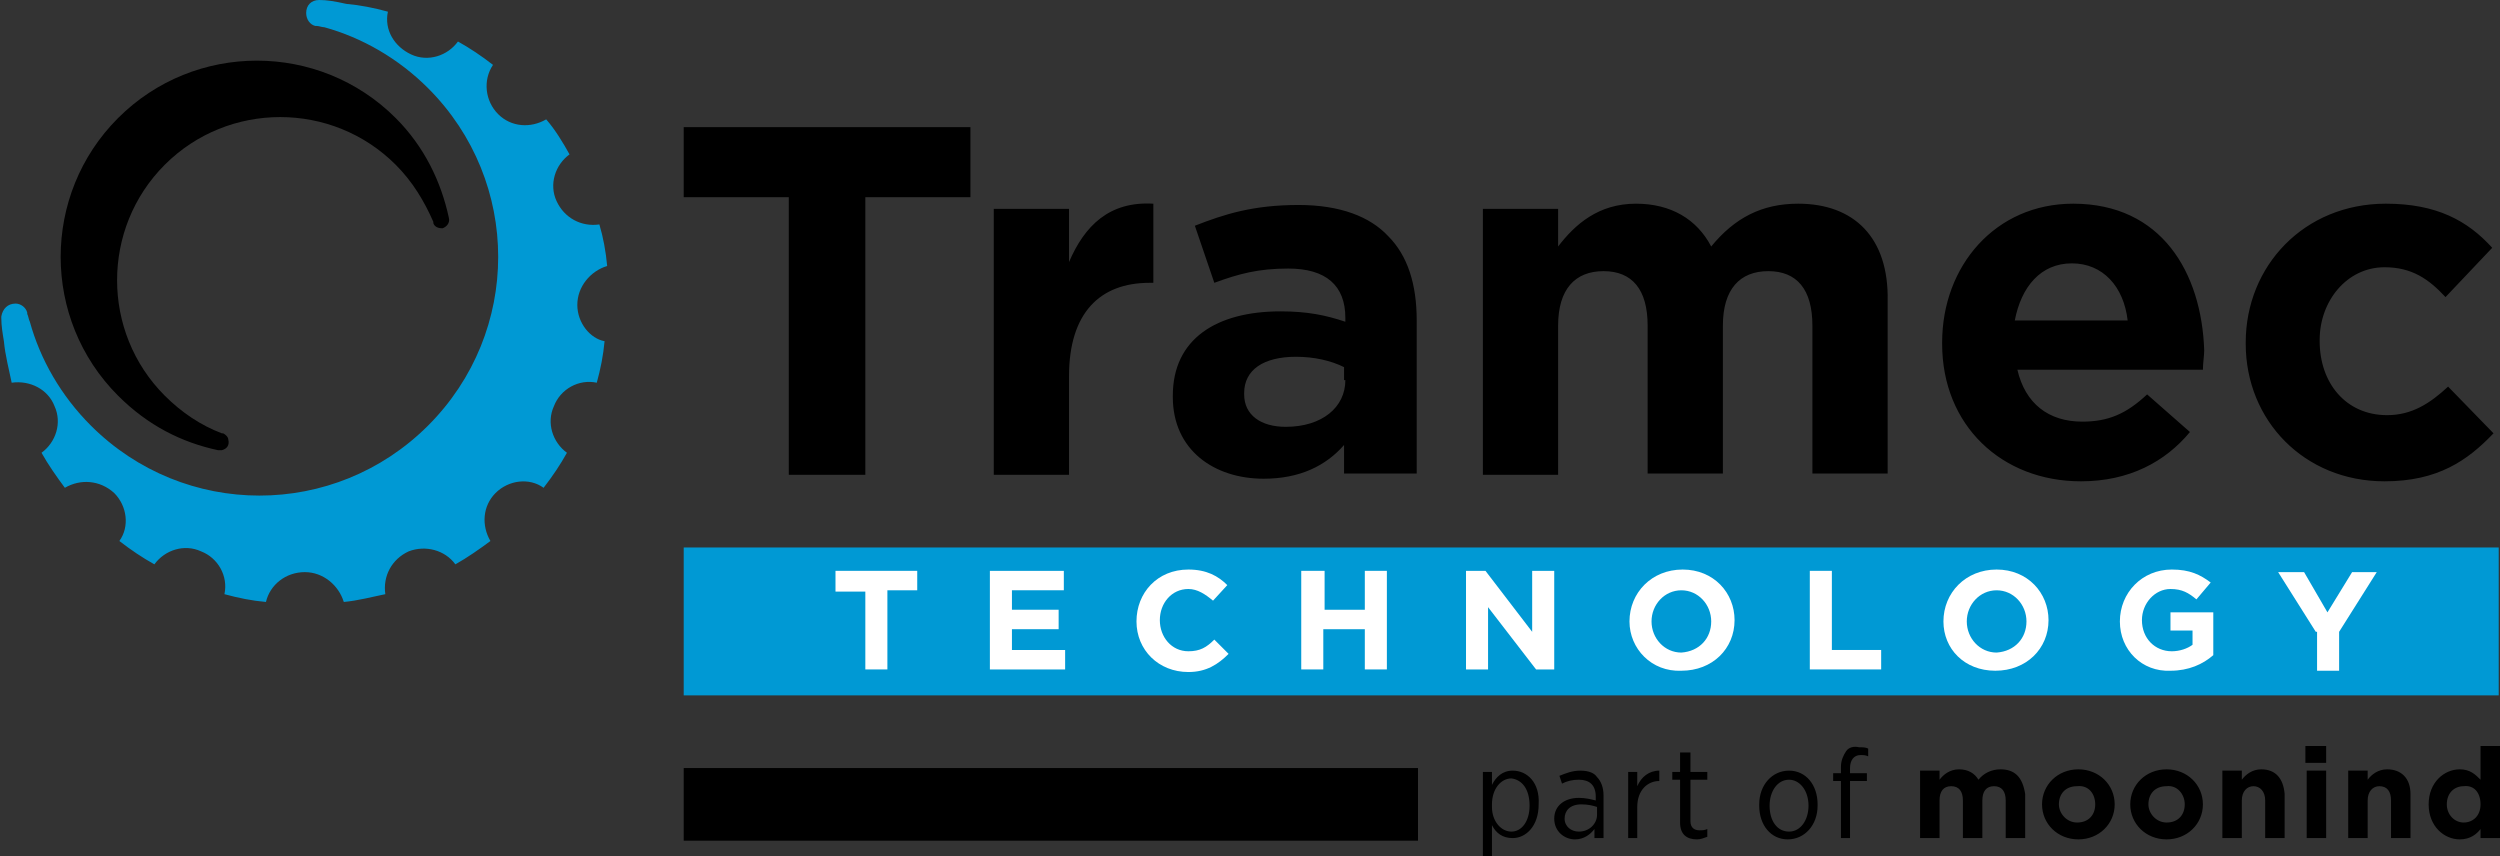 <?xml version="1.0" encoding="utf-8"?>
<!-- Generator: Adobe Illustrator 24.0.0, SVG Export Plug-In . SVG Version: 6.00 Build 0)  -->
<svg version="1.1" id="Livello_1" xmlns="http://www.w3.org/2000/svg" xmlns:xlink="http://www.w3.org/1999/xlink" x="0px" y="0px"
	 viewBox="0 0 192.7 66" style="enable-background:new 0 0 192.7 66;" xml:space="preserve">
<rect x="0" y="0" width="192.7" height="66" fill="#333333" stroke="none"/>
<style type="text/css">
	.st0{fill:#0099D4;}
	.st1{fill:#FFFFFF;}
</style>
<g>
	<g>
		<g>
			<path d="M100.1,15.8c-3.5,0-5.7,0.7-8,1.6l1.5,4.4c1.9-0.7,3.4-1.1,5.7-1.1c2.9,0,4.4,1.3,4.4,3.8v0.3c-1.5-0.5-2.9-0.8-5-0.8
				c-4.9,0-8.3,2.1-8.3,6.5v0.1c0,4.1,3.2,6.3,7,6.3c2.8,0,4.8-1,6.2-2.6v2.2h5.6V24.7c0-2.8-0.7-5-2.2-6.5
				C105.6,16.7,103.3,15.8,100.1,15.8z M103.7,29.3c0,2.1-1.8,3.6-4.6,3.6c-1.9,0-3.2-0.9-3.2-2.5v-0.1c0-1.8,1.5-2.8,4-2.8
				c1.4,0,2.7,0.3,3.7,0.8V29.3z M82.4,20.2v-4.1h-5.8v20.5h5.8V29c0-4.9,2.4-7.2,6.2-7.2h0.3v-6.1C85.5,15.5,83.6,17.4,82.4,20.2z
				 M52.7,15.2h8.1v21.4h5.9V15.2h8.1V9.8H52.7V15.2z M188.7,29.8c-1.4,1.3-2.8,2.2-4.7,2.2c-3.2,0-5.2-2.5-5.2-5.7v-0.1
				c0-3,2.1-5.6,5-5.6c2.1,0,3.4,0.9,4.7,2.3l3.6-3.8c-1.9-2.1-4.3-3.4-8.2-3.4c-6.3,0-10.8,4.8-10.8,10.7v0.1
				c0,5.9,4.5,10.6,10.7,10.6c4.1,0,6.4-1.6,8.4-3.7L188.7,29.8z M138.6,15.7c-2.8,0-4.9,1.1-6.7,3.3c-1.1-2.1-3.1-3.3-5.8-3.3
				c-2.9,0-4.7,1.6-6,3.3v-2.9h-5.8v20.5h5.8V25.1c0-2.8,1.3-4.2,3.5-4.2c2.2,0,3.4,1.4,3.4,4.2v11.4h5.8V25.1
				c0-2.8,1.3-4.2,3.5-4.2c2.2,0,3.4,1.4,3.4,4.2v11.4h5.8V23.2C145.6,18.3,142.9,15.7,138.6,15.7z M159.8,15.7
				c-6,0-10.1,4.8-10.1,10.7v0.1c0,6.3,4.6,10.6,10.7,10.6c3.7,0,6.5-1.5,8.4-3.8l-3.3-2.9c-1.6,1.5-3,2.1-5,2.1c-2.6,0-4.4-1.4-5-4
				h14.3c0-0.5,0.1-1.1,0.1-1.5C169.7,21,166.6,15.7,159.8,15.7z M155.3,24.7c0.5-2.6,2-4.4,4.4-4.4c2.4,0,4,1.8,4.3,4.4H155.3z"/>
			<rect x="52.7" y="42.2" class="st0" width="139.9" height="11.4"/>
			<g>
				<g>
					<path d="M16.8,34.7C16.9,34.7,16.9,34.7,16.8,34.7c0.1,0,0.2,0,0.3,0c0.4-0.1,0.6-0.4,0.5-0.8c0-0.2-0.2-0.4-0.4-0.5
						c0,0,0,0-0.1,0c-1.6-0.6-3.1-1.6-4.4-2.9c-4.9-4.9-4.9-12.9,0-17.8c4.9-4.9,12.9-4.9,17.8,0c1.3,1.3,2.2,2.8,2.9,4.4
						c0,0,0,0,0,0.1c0.1,0.3,0.4,0.4,0.7,0.4c0.3-0.1,0.6-0.4,0.5-0.8c0,0,0,0,0,0c0,0,0,0,0,0c-0.6-2.8-1.9-5.5-4.1-7.7
						c-5.9-5.9-15.5-5.9-21.4,0c-5.9,5.9-5.9,15.5,0,21.4C11.4,32.8,14,34.1,16.8,34.7z"/>
					<g>
						<path class="st0" d="M44.5,23.5c0-1.4,1-2.6,2.3-3c-0.1-1.1-0.3-2.2-0.6-3.2c-1.4,0.2-2.7-0.5-3.3-1.8c-0.6-1.3-0.1-2.8,1-3.6
							c-0.5-0.9-1.1-1.9-1.8-2.7c-1.2,0.7-2.7,0.6-3.7-0.4c-1-1-1.2-2.6-0.4-3.8c-0.9-0.7-1.8-1.3-2.7-1.8c-0.8,1.1-2.3,1.6-3.6,1
							c-1.3-0.6-2.1-1.9-1.8-3.3c-1.1-0.3-2.1-0.5-3.2-0.6C25.8,0.1,25.2,0,24.6,0c0,0,0,0,0,0c0,0,0,0,0,0c-0.6,0-1,0.4-1,1
							c0,0.5,0.3,0.9,0.7,1c0,0,0.1,0,0.1,0c0.2,0,0.4,0.1,0.6,0.1c2.9,0.8,5.7,2.4,8,4.7c7.2,7.2,7.2,18.8,0,26
							c-7.2,7.2-18.8,7.2-26,0c-2.3-2.3-3.9-5.1-4.7-8c-0.1-0.2-0.1-0.4-0.2-0.6c0,0,0-0.1,0-0.1c-0.1-0.4-0.5-0.7-0.9-0.7
							c-0.6,0-1,0.4-1.1,1c0,0,0,0,0,0c0,0,0,0.1,0,0.1c0,0.6,0.1,1.2,0.2,1.8c0.1,1.1,0.4,2.2,0.6,3.2c1.4-0.2,2.8,0.5,3.3,1.8
							c0.6,1.3,0.1,2.8-1,3.6c0.5,0.9,1.2,1.9,1.8,2.7c1.2-0.7,2.7-0.6,3.8,0.4c1,1,1.2,2.6,0.4,3.7c0.9,0.7,1.8,1.3,2.7,1.8
							c0.8-1.1,2.3-1.6,3.6-1c1.3,0.5,2.1,1.9,1.8,3.3c1.1,0.3,2.1,0.5,3.2,0.6c0.3-1.3,1.5-2.3,3-2.3c1.4,0,2.6,1,3,2.3
							c1.1-0.1,2.2-0.4,3.2-0.6c-0.2-1.4,0.5-2.7,1.8-3.3c1.3-0.5,2.8-0.1,3.6,1c0.9-0.5,1.9-1.2,2.7-1.8c-0.7-1.2-0.6-2.7,0.4-3.7
							c1-1,2.6-1.2,3.7-0.4c0.7-0.9,1.3-1.8,1.8-2.7c-1.1-0.8-1.6-2.3-1-3.6c0.5-1.3,1.9-2.1,3.3-1.8c0.3-1.1,0.5-2.1,0.6-3.2
							C45.5,26.1,44.5,24.9,44.5,23.5z"/>
					</g>
				</g>
			</g>
		</g>
	</g>
	<g>
		<path class="st1" d="M66.7,45.6h-2.3V44h6.3v1.5h-2.3v6.1h-1.7V45.6z"/>
		<path class="st1" d="M76.3,44h5.7v1.5H78v1.5h3.6v1.5H78v1.6h4.1v1.5h-5.8V44z"/>
		<path class="st1" d="M87.6,47.9L87.6,47.9c0-2.2,1.6-4,4-4c1.4,0,2.3,0.5,3,1.2l-1.1,1.2c-0.6-0.5-1.2-0.9-1.9-0.9
			c-1.3,0-2.2,1.1-2.2,2.4v0c0,1.3,0.9,2.4,2.2,2.4c0.9,0,1.4-0.3,2-0.9l1.1,1.1c-0.8,0.8-1.7,1.4-3.1,1.4
			C89.3,51.8,87.6,50.1,87.6,47.9z"/>
		<path class="st1" d="M100.4,44h1.7v3h3.1v-3h1.7v7.6h-1.7v-3.1H102v3.1h-1.7V44z"/>
		<path class="st1" d="M113,44h1.5l3.6,4.7V44h1.7v7.6h-1.4l-3.7-4.8v4.8H113V44z"/>
		<path class="st1" d="M125.6,47.9L125.6,47.9c0-2.2,1.7-4,4.1-4c2.4,0,4,1.8,4,3.9v0c0,2.2-1.7,3.9-4.1,3.9
			C127.3,51.8,125.6,50,125.6,47.9z M131.9,47.9L131.9,47.9c0-1.3-1-2.4-2.3-2.4c-1.3,0-2.3,1.1-2.3,2.4v0c0,1.3,1,2.4,2.3,2.4
			C131,50.2,131.9,49.2,131.9,47.9z"/>
		<path class="st1" d="M139.5,44h1.7v6.1h3.8v1.5h-5.5V44z"/>
		<path class="st1" d="M149.8,47.9L149.8,47.9c0-2.2,1.7-4,4.1-4c2.4,0,4,1.8,4,3.9v0c0,2.2-1.7,3.9-4.1,3.9S149.8,50,149.8,47.9z
			 M156.2,47.9L156.2,47.9c0-1.3-1-2.4-2.3-2.4c-1.3,0-2.3,1.1-2.3,2.4v0c0,1.3,1,2.4,2.3,2.4C155.3,50.2,156.2,49.2,156.2,47.9z"/>
		<path class="st1" d="M163.4,47.9L163.4,47.9c0-2.2,1.7-4,4-4c1.4,0,2.2,0.4,3,1l-1.1,1.3c-0.6-0.5-1.1-0.8-2-0.8
			c-1.2,0-2.2,1.1-2.2,2.4v0c0,1.4,1,2.4,2.3,2.4c0.6,0,1.2-0.2,1.6-0.5v-1.1h-1.7v-1.4h3.3v3.3c-0.8,0.7-1.9,1.2-3.3,1.2
			C165.1,51.8,163.4,50.1,163.4,47.9z"/>
		<path class="st1" d="M178.5,48.7l-2.9-4.6h2l1.8,3.1l1.9-3.1h1.9l-2.9,4.6v3h-1.7V48.7z"/>
	</g>
	<rect x="52.7" y="59.2" width="56.6" height="5.6"/>
	<path d="M137.9,59.4c-1.3,0-2.3,1.1-2.3,2.6v0.1c0,1.5,0.9,2.6,2.2,2.6c1.3,0,2.3-1.1,2.3-2.6V62C140.1,60.5,139.2,59.4,137.9,59.4
		z M139.4,62.1c0,1.1-0.6,2-1.5,2c-0.9,0-1.5-0.8-1.5-2v0c0-1.1,0.6-2,1.5-2C138.7,60.1,139.4,60.9,139.4,62.1L139.4,62.1z
		 M116.6,59.4c-0.8,0-1.3,0.5-1.6,1.1v-1h-0.7V66h0.7v-2.4c0.3,0.6,0.8,1,1.6,1c1,0,2-0.9,2-2.6V62
		C118.7,60.3,117.7,59.4,116.6,59.4z M117.9,62.1c0,1.2-0.6,2-1.4,2c-0.8,0-1.5-0.8-1.5-1.9V62c0-1.2,0.7-2,1.5-2
		C117.3,60.1,117.9,60.8,117.9,62.1L117.9,62.1z M130.2,58h-0.7v1.5h-0.6v0.6h0.6v3.3c0,0.9,0.5,1.3,1.3,1.3c0.3,0,0.5-0.1,0.8-0.2
		v-0.6c-0.2,0.1-0.4,0.1-0.6,0.1c-0.4,0-0.7-0.2-0.7-0.7v-3.2h1.3v-0.6h-1.3V58z M121.8,59.4c-0.6,0-1.1,0.2-1.6,0.4l0.2,0.6
		c0.4-0.2,0.8-0.3,1.3-0.3c0.8,0,1.3,0.4,1.3,1.3v0.3c-0.4-0.1-0.8-0.2-1.3-0.2c-1.1,0-1.9,0.6-1.9,1.6v0c0,1,0.8,1.6,1.6,1.6
		c0.7,0,1.2-0.4,1.5-0.8v0.7h0.7v-3.3c0-0.6-0.2-1.1-0.5-1.4C122.9,59.6,122.5,59.4,121.8,59.4z M123.1,62.8c0,0.7-0.6,1.3-1.4,1.3
		c-0.6,0-1.1-0.4-1.1-1v0c0-0.6,0.4-1.1,1.3-1.1c0.5,0,0.9,0.1,1.2,0.2V62.8z M126.2,60.6v-1.1h-0.7v5.1h0.7v-2.4c0-1.3,0.8-2,1.7-2
		h0v-0.8C127.1,59.4,126.5,59.9,126.2,60.6z M177.7,58.8h1.6v-1.3h-1.6V58.8z M174.3,59.3c-0.7,0-1.2,0.4-1.5,0.8v-0.7h-1.5v5.2h1.5
		v-2.9c0-0.7,0.4-1.1,0.9-1.1s0.9,0.4,0.9,1.1v2.9h1.5v-3.4C176,60,175.4,59.3,174.3,59.3z M177.8,64.6h1.5v-5.2h-1.5V64.6z
		 M184,59.3c-0.7,0-1.2,0.4-1.5,0.8v-0.7H181v5.2h1.5v-2.9c0-0.7,0.4-1.1,0.9-1.1c0.6,0,0.9,0.4,0.9,1.1v2.9h1.5v-3.4
		C185.8,60,185.1,59.3,184,59.3z M191.2,57.5v2.6c-0.4-0.4-0.8-0.8-1.6-0.8c-1.2,0-2.4,1-2.4,2.7v0c0,1.7,1.2,2.7,2.4,2.7
		c0.8,0,1.3-0.4,1.6-0.8v0.7h1.5v-7.1H191.2z M191.2,62c0,0.9-0.6,1.4-1.3,1.4c-0.7,0-1.3-0.6-1.3-1.4v0c0-0.9,0.6-1.4,1.3-1.4
		C190.7,60.5,191.2,61.1,191.2,62L191.2,62z M160.2,59.3c-1.6,0-2.8,1.2-2.8,2.7v0c0,1.5,1.2,2.7,2.8,2.7c1.6,0,2.8-1.2,2.8-2.7v0
		C163,60.5,161.8,59.3,160.2,59.3z M161.5,62c0,0.8-0.5,1.4-1.4,1.4c-0.8,0-1.4-0.7-1.4-1.4v0c0-0.8,0.5-1.4,1.4-1.4
		C161,60.5,161.5,61.2,161.5,62L161.5,62z M167,59.3c-1.6,0-2.8,1.2-2.8,2.7v0c0,1.5,1.2,2.7,2.8,2.7c1.6,0,2.8-1.2,2.8-2.7v0
		C169.8,60.5,168.6,59.3,167,59.3z M168.4,62c0,0.8-0.5,1.4-1.4,1.4c-0.8,0-1.4-0.7-1.4-1.4v0c0-0.8,0.5-1.4,1.4-1.4
		C167.8,60.5,168.4,61.2,168.4,62L168.4,62z M154.2,59.3c-0.7,0-1.3,0.3-1.7,0.8c-0.3-0.5-0.8-0.8-1.5-0.8c-0.7,0-1.2,0.4-1.5,0.8
		v-0.7H148v5.2h1.5v-2.9c0-0.7,0.3-1.1,0.9-1.1s0.9,0.4,0.9,1.1v2.9h1.5v-2.9c0-0.7,0.3-1.1,0.9-1.1c0.6,0,0.9,0.4,0.9,1.1v2.9h1.5
		v-3.4C155.9,59.9,155.3,59.3,154.2,59.3z M142.3,57.9c-0.2,0.3-0.4,0.7-0.4,1.2v0.5h-0.6v0.6h0.6v4.4h0.7v-4.4h1.3v-0.6h-1.3v-0.4
		c0-0.6,0.3-1,0.8-1c0.2,0,0.4,0,0.6,0.1v-0.6c-0.2-0.1-0.4-0.1-0.7-0.1C142.9,57.5,142.5,57.6,142.3,57.9z"/>
</g>
</svg>

